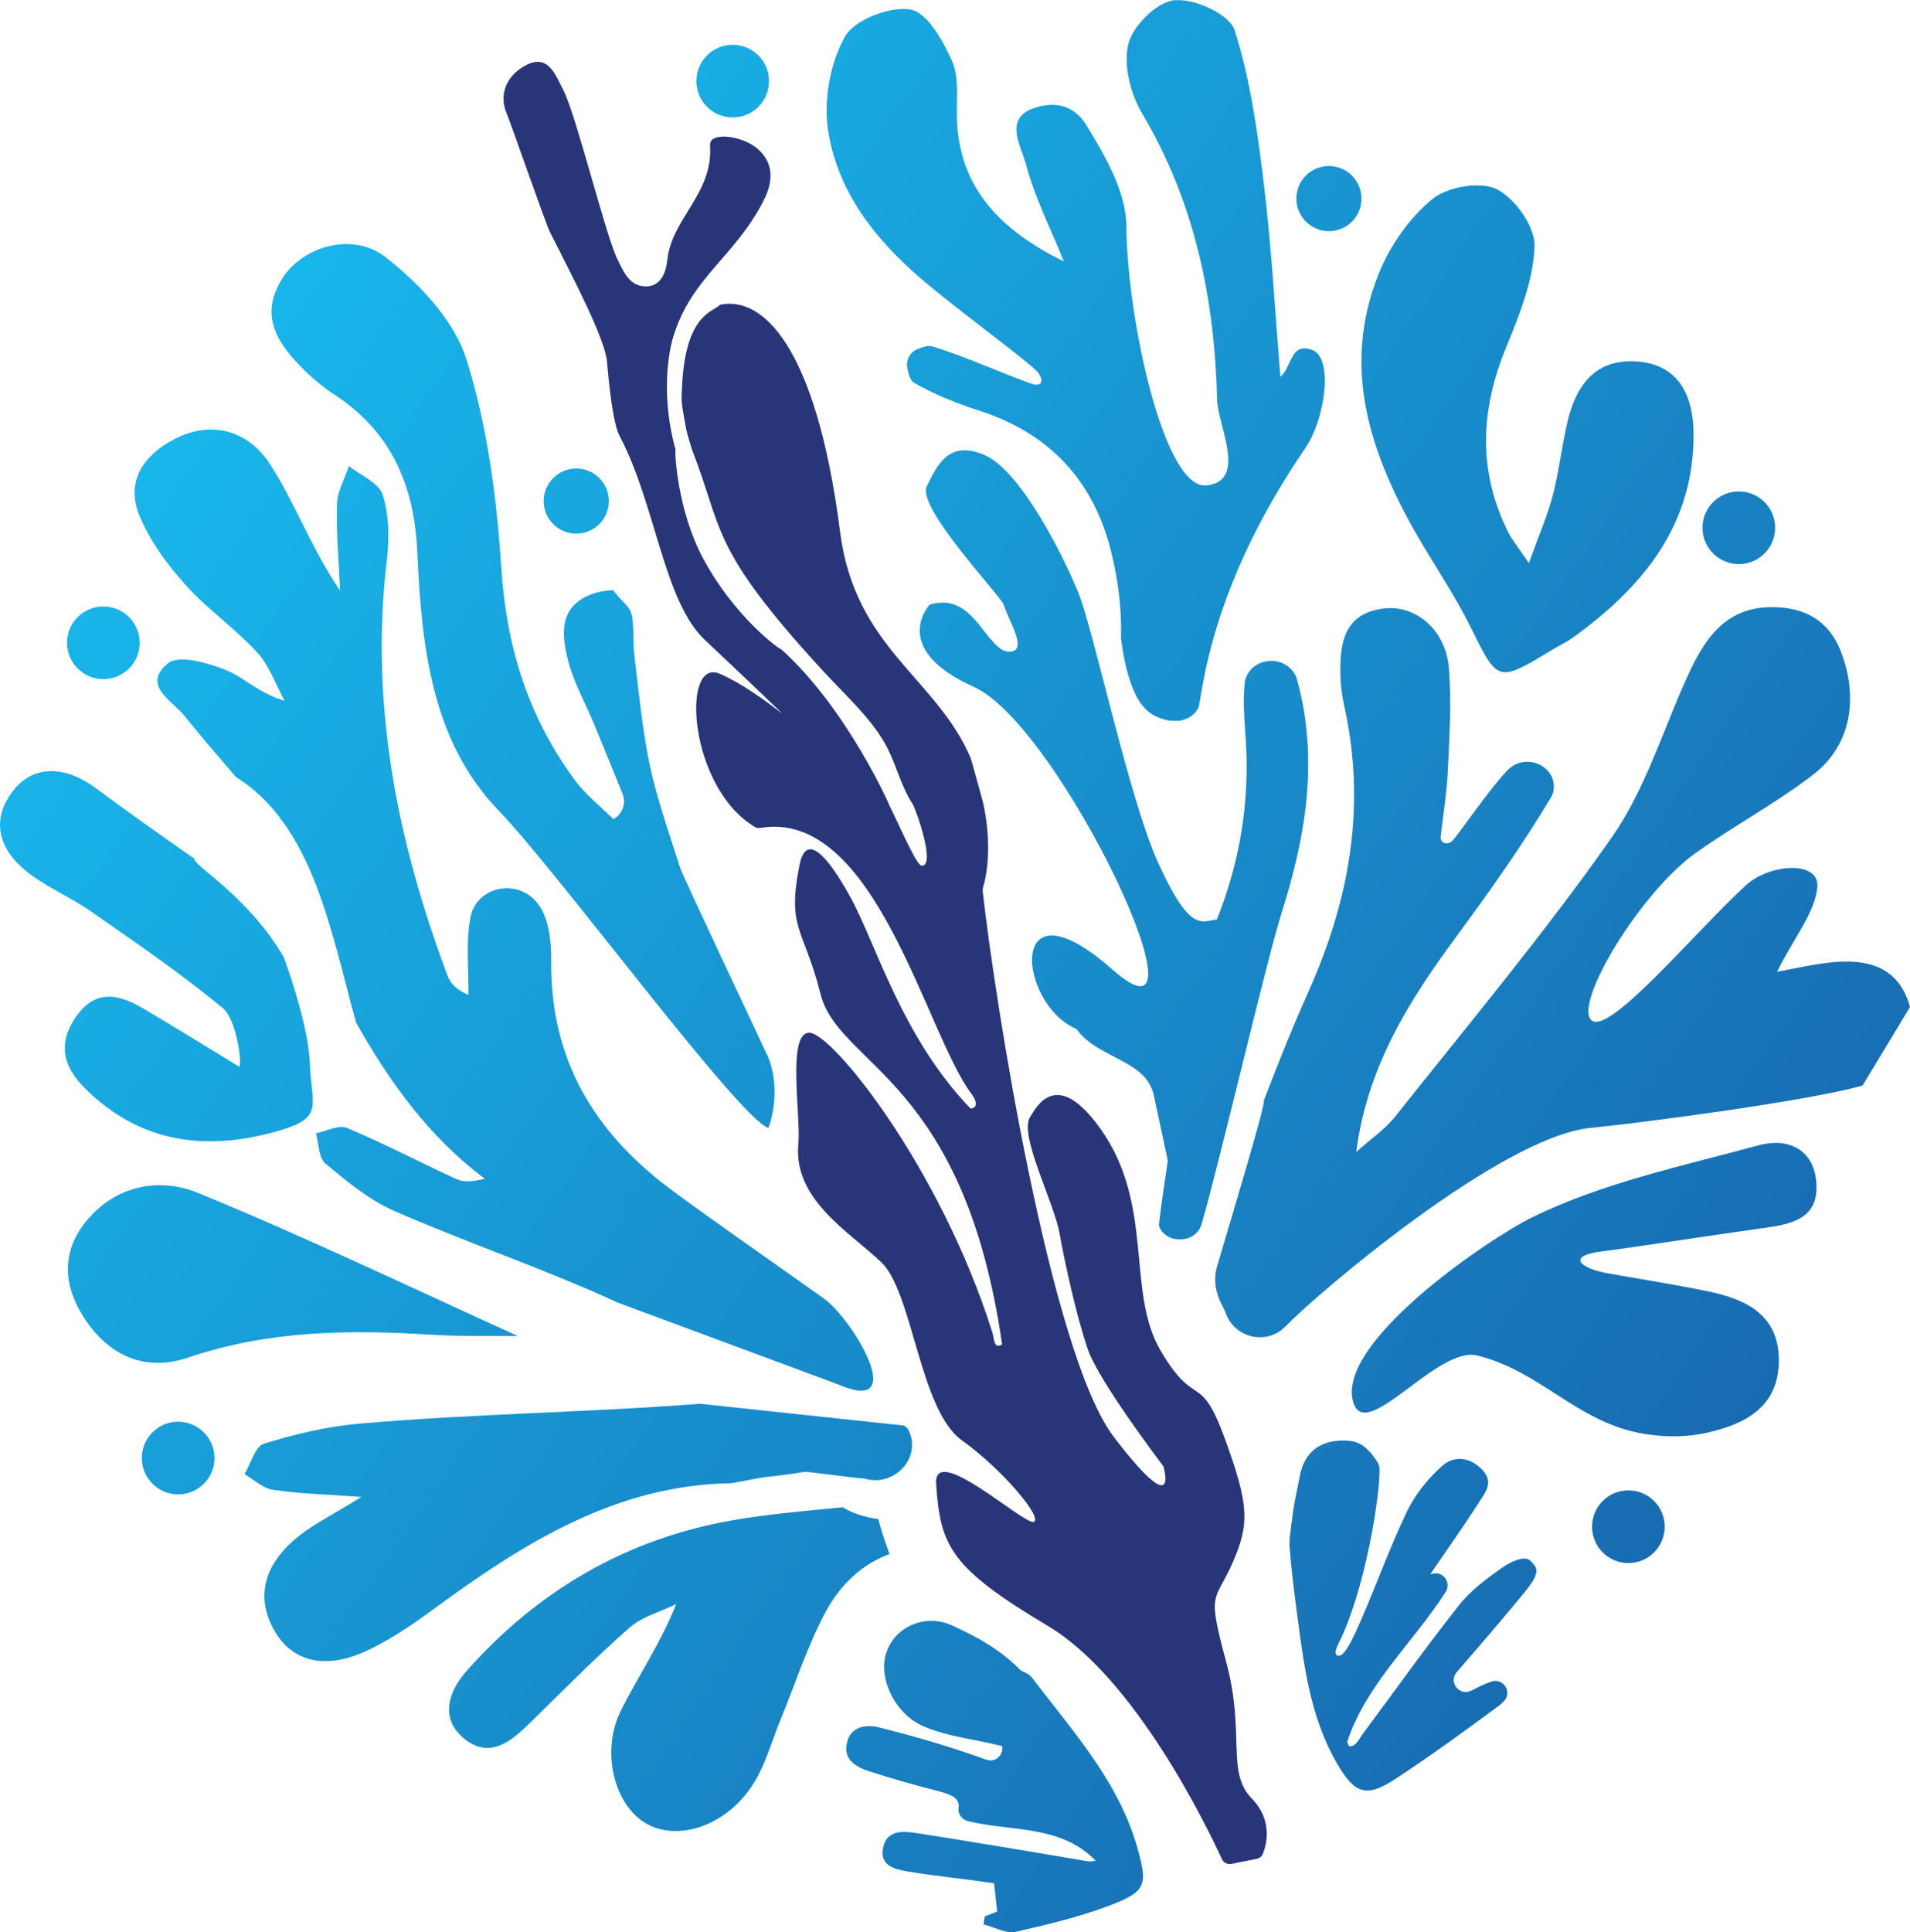 <?xml version="1.0" encoding="UTF-8"?>
<svg xmlns="http://www.w3.org/2000/svg" xmlns:xlink="http://www.w3.org/1999/xlink" id="Layer_1" data-name="Layer 1" viewBox="0 0 142.49 144.1">
  <defs>
    <style>
      .cls-1 {
        fill: url(#linear-gradient-15);
      }

      .cls-2 {
        fill: url(#linear-gradient-13);
      }

      .cls-3 {
        fill: url(#linear-gradient-2);
      }

      .cls-4 {
        fill: #283679;
      }

      .cls-5 {
        fill: url(#linear-gradient-10);
      }

      .cls-6 {
        fill: url(#linear-gradient-12);
      }

      .cls-7 {
        fill: url(#linear-gradient-4);
      }

      .cls-8 {
        fill: url(#linear-gradient-3);
      }

      .cls-9 {
        fill: url(#linear-gradient-5);
      }

      .cls-10 {
        fill: url(#linear-gradient-8);
      }

      .cls-11 {
        fill: url(#linear-gradient-14);
      }

      .cls-12 {
        fill: url(#linear-gradient-20);
      }

      .cls-13 {
        fill: url(#linear-gradient-17);
      }

      .cls-14 {
        fill: url(#linear-gradient-7);
      }

      .cls-15 {
        fill: url(#linear-gradient-9);
      }

      .cls-16 {
        fill: url(#linear-gradient-11);
      }

      .cls-17 {
        fill: url(#linear-gradient-19);
      }

      .cls-18 {
        fill: url(#linear-gradient-6);
      }

      .cls-19 {
        fill: url(#linear-gradient-21);
      }

      .cls-20 {
        fill: url(#linear-gradient-16);
      }

      .cls-21 {
        fill: url(#linear-gradient);
      }

      .cls-22 {
        fill: url(#linear-gradient-18);
      }
    </style>
    <linearGradient id="linear-gradient" x1="138.37" y1="117.57" x2="10.64" y2="29.29" gradientUnits="userSpaceOnUse">
      <stop offset="0" stop-color="#1864ac"></stop>
      <stop offset="1" stop-color="#18b8ec"></stop>
    </linearGradient>
    <linearGradient id="linear-gradient-2" x1="164.52" y1="79.74" x2="36.79" y2="-8.55" xlink:href="#linear-gradient"></linearGradient>
    <linearGradient id="linear-gradient-3" x1="145.1" y1="107.84" x2="17.37" y2="19.55" xlink:href="#linear-gradient"></linearGradient>
    <linearGradient id="linear-gradient-4" x1="149.94" y1="97.56" x2="25.54" y2="11.58" xlink:href="#linear-gradient"></linearGradient>
    <linearGradient id="linear-gradient-5" x1="118.01" y1="147.02" x2="-9.71" y2="58.74" xlink:href="#linear-gradient"></linearGradient>
    <linearGradient id="linear-gradient-6" x1="128.29" y1="132.15" x2=".56" y2="43.87" xlink:href="#linear-gradient"></linearGradient>
    <linearGradient id="linear-gradient-7" x1="109.39" y1="159.49" x2="-18.33" y2="71.21" xlink:href="#linear-gradient"></linearGradient>
    <linearGradient id="linear-gradient-8" x1="107.99" y1="161.52" x2="-19.73" y2="73.23" xlink:href="#linear-gradient"></linearGradient>
    <linearGradient id="linear-gradient-9" x1="169.76" y1="72.15" x2="42.03" y2="-16.13" xlink:href="#linear-gradient"></linearGradient>
    <linearGradient id="linear-gradient-10" x1="142.05" y1="112.24" x2="14.32" y2="23.96" xlink:href="#linear-gradient"></linearGradient>
    <linearGradient id="linear-gradient-11" x1="109.41" y1="159.47" x2="-18.32" y2="71.18" xlink:href="#linear-gradient"></linearGradient>
    <linearGradient id="linear-gradient-12" x1="112.87" y1="154.46" x2="-14.86" y2="66.18" xlink:href="#linear-gradient"></linearGradient>
    <linearGradient id="linear-gradient-13" x1="126.08" y1="135.35" x2="-1.65" y2="47.07" xlink:href="#linear-gradient"></linearGradient>
    <linearGradient id="linear-gradient-14" x1="110.01" y1="158.6" x2="-17.72" y2="70.32" xlink:href="#linear-gradient"></linearGradient>
    <linearGradient id="linear-gradient-15" x1="128.7" y1="131.56" x2=".97" y2="43.28" xlink:href="#linear-gradient"></linearGradient>
    <linearGradient id="linear-gradient-16" x1="134.64" y1="122.96" x2="6.92" y2="34.67" xlink:href="#linear-gradient"></linearGradient>
    <linearGradient id="linear-gradient-17" x1="172.15" y1="68.69" x2="44.42" y2="-19.59" xlink:href="#linear-gradient"></linearGradient>
    <linearGradient id="linear-gradient-18" x1="163.47" y1="81.25" x2="35.74" y2="-7.03" xlink:href="#linear-gradient"></linearGradient>
    <linearGradient id="linear-gradient-19" x1="102.06" y1="170.1" x2="-25.66" y2="81.81" xlink:href="#linear-gradient"></linearGradient>
    <linearGradient id="linear-gradient-20" x1="145.05" y1="107.91" x2="17.32" y2="19.62" xlink:href="#linear-gradient"></linearGradient>
    <linearGradient id="linear-gradient-21" x1="173.75" y1="66.38" x2="46.02" y2="-21.9" xlink:href="#linear-gradient"></linearGradient>
  </defs>
  <path class="cls-21" d="M57.22,78.67c-.4-.91-6.25-13.24-6.49-13.98-2.38-7.34-2.43-7.37-3.43-16-.08-.68.05-2.66-.33-3.23-.42-.62-.56-.58-1.23-1.44-.48,0-1,.08-1.56.28-2.53.91-2.3,3.06-1.78,5.04.42,1.59,1.26,3.08,1.9,4.61.72,1.74,1.43,3.49,2.14,5.24.29.71,0,1.53-.68,1.9h0c-.97-.96-2.07-1.82-2.88-2.91-3.45-4.68-5.1-9.92-5.48-15.78-.34-5.26-1.04-10.63-2.61-15.62-.92-2.91-3.51-5.63-6.01-7.59-2.47-1.94-6.18-.81-7.69,1.53-1.84,2.86-.33,4.98,1.65,6.93.52.52,1.45,1.29,2.07,1.69,4.3,2.76,6.09,6.72,6.32,11.83.32,6.92,1.02,14.05,6.07,19.28,4.43,4.59,17.92,22.95,20.12,23.67.02,0,1.09-2.74-.09-5.47Z"></path>
  <path class="cls-3" d="M87.63.01c-1.3.12-3.1,1.89-3.45,3.25-.39,1.57.15,3.72,1.02,5.19,3.93,6.62,5.42,13.84,5.6,21.38.05,1.89,2.31,6.12-.84,6.37s-5.89-12.56-5.93-19.35c-.02-2.55-1.6-5.25-3-7.54-.54-.88-1.72-2.01-3.94-1.23s-.89,2.88-.57,4.12c.66,2.51,1.87,4.87,2.85,7.3-4.6-2.27-7.81-5.37-7.98-10.61-.05-1.45.19-3.05-.35-4.3-.67-1.53-1.87-3.67-3.12-3.88-1.54-.26-4.18.76-4.89,2.03-1.11,1.98-1.6,4.74-1.25,7,.7,4.54,3.49,8.1,6.96,11.07,2.81,2.4,8.28,6.36,8.72,7,.51.75.1,1.01-.47.82-2.45-.86-4.95-2.05-7.43-2.79-.34-.1-.74.04-1.16.22-.54.23-.83.82-.71,1.4.1.49.23.94.52,1.1,1.5.86,3.15,1.52,4.8,2.05,5.28,1.69,8.58,5.23,9.89,10.56.52,2.12.79,4.24.73,6.45,0,0-.16-1.24,0,0s.42,2.71,1.01,4.02,1.32,1.65,1.66,1.82c.01,0,.24.1.29.11.14.05.28.09.43.13.05.01.1.02.14.03,0,0,.01,0,.03,0,.13.01.25.03.38.03.11,0,.22,0,.34,0,.04,0,.17-.02.22-.04.09-.02.17-.04.25-.07,0,0,.15-.05.21-.08.04-.02.2-.11.26-.15.05-.04.17-.14.2-.17.05-.04.09-.09.13-.13.07-.1.14-.2.21-.31,0,0,.02-.03.04-.07.15-.91.31-1.82.5-2.73,1.3-6.07,3.99-11.5,7.46-16.61,1.48-2.18,2.11-6.73.49-7.31s-1.48,1.26-2.36,2.01c-.41-5.02-.67-9.75-1.24-14.43-.47-3.85-1-7.76-2.18-11.43-.37-1.17-2.97-2.36-4.42-2.22"></path>
  <path class="cls-8" d="M96.76,50.67c-.05-.19-.15-.38-.27-.55-1.04-1.45-3.44-.91-3.64.86,0,0,0,.02,0,.03-.18,1.75.09,3.54.14,5.31.12,4.35-.68,8.41-2.2,12.24-.11.02-.21.04-.31.06-1.03.21-1.93.5-4.12-4.37-2.18-4.87-4.77-17.26-5.93-20.09-1.12-2.75-4.3-9.08-6.99-10.23-2.68-1.15-3.53.78-4.3,2.34-.78,1.56,5.51,8.17,5.73,8.82.46,1.36,1.79,3.4.51,3.51-.4.03-.72-.17-1.04-.47-1.33-1.25-2.27-3.83-4.98-3.04,0,0-3.09,3.28,3.31,6.15,6.4,2.87,18.31,28.12,10.32,21.07-7.99-7.05-7.05,2.62-2.68,4.43,1.59,2.24,5.2,2.27,5.77,4.96l1.04,4.86c-.35,2.36-.7,4.78-.65,4.9.27.67.96,1.04,1.68.96.03,0,.06,0,.09,0,.65-.06,1.21-.48,1.39-1.1,1.25-4.19,4.83-19.62,6-23.3,1.81-5.71,2.75-11.47,1.13-17.34Z"></path>
  <path class="cls-7" d="M142.49,75.1c-.87-3.13-3.3-3.61-6.05-3.31-1.27.14-2.52.44-3.86.68,1.09-2.31,2.85-4.39,3-6.34s-3.55-1.74-5.34-.1c-3.76,3.44-10.27,11.32-11.54,10.04s3.63-9.48,7.81-12.46c2.88-2.06,6.05-3.73,8.83-5.9,2.77-2.16,3.31-5.7,2-9.1-.94-2.44-2.84-3.35-5.23-3.33-3.6.04-5.1,2.64-6.37,5.49-1.76,3.94-3.07,8.22-5.51,11.7-5.03,7.16-10.67,13.91-16.12,20.77-.81,1.02-1.95,1.78-2.93,2.67.81-6.35,3.94-11.27,7.45-16.04,2.5-3.39,4.94-6.83,7.1-10.44.09-.15.14-.31.17-.49.26-1.79-2.01-2.82-3.34-1.59-.07.06-.13.12-.19.19-1.5,1.61-3.71,4.94-4.08,5.22s-.83.1-.82-.33c.18-1.65.47-3.3.54-4.96.12-2.54.28-5.1.08-7.63-.22-2.84-2.45-4.74-4.84-4.46-3.02.36-3.31,2.62-3.25,5.04.02.76.13,1.51.29,2.25,1.63,7.4.43,14.33-2.67,21.27-1.2,2.68-2.29,5.41-3.34,8.15.18.16-2.35,8.48-3.49,12.39-.28.97-.1,1.98.38,2.86.11.2.21.42.3.66.71,1.84,3.08,2.33,4.45.9,2.19-2.28,15.97-14.09,22.72-14.78,4.16-.42,16.29-2.02,20.31-3.16"></path>
  <path class="cls-9" d="M23.12,79.35c-.12-3.12-1.96-7.98-1.96-7.98-2.65-4.55-6.78-6.84-6.66-7.33-2.46-1.72-4.91-3.44-7.31-5.23-2.28-1.71-4.64-1.79-6.16.1-1.72,2.14-1.14,4.27.7,5.87,1.48,1.29,3.42,2.05,5.05,3.19,3.34,2.33,6.72,4.63,9.85,7.22,1.02.85,1.46,4.2,1.21,4.36-2.38-1.45-4.74-2.91-7.14-4.33-1.8-1.07-3.55-1.49-5.01.58-1.4,1.98-1.01,3.72.64,5.36,4.16,4.14,9.12,4.72,14.47,3.17,3.41-.99,2.44-1.85,2.32-4.97Z"></path>
  <path class="cls-18" d="M62.61,103.28c5.27,2.25,1.02-4.89-1.15-6.44-3.86-2.75-8.4-5.89-11.46-8.17-5.7-4.25-8.96-9.71-8.88-16.99.01-1.31-.12-2.79-.73-3.88-.14-.25-.32-.48-.52-.69-1.27-1.33-3.57-1.1-4.48.5-.12.21-.21.43-.26.66-.41,1.9-.15,3.94-.18,5.93-.94-.4-1.36-.89-1.57-1.45-3.75-10-5.8-20.24-4.52-30.99.19-1.6.17-3.35-.31-4.86-.28-.89-1.64-1.44-2.52-2.14-.31.95-.87,1.9-.89,2.86-.06,2.14.14,4.28.23,6.43-2.19-3.22-3.37-6.6-5.28-9.51-1.55-2.35-4.24-3.27-7.08-1.79-2.32,1.21-3.67,3.17-2.59,5.75.78,1.87,2.06,3.61,3.43,5.13,1.62,1.81,3.67,3.22,5.32,5.01.92.99,1.39,2.4,2.06,3.62-1.88-.54-2.99-1.72-4.36-2.28-1.35-.55-3.53-1.17-4.33-.52-2.02,1.65.32,2.79,1.25,3.96,1.23,1.54,2.52,3.03,3.8,4.52,1.37.85,2.53,1.98,3.48,3.3,2.09,2.87,3.17,6.41,4.11,9.8.48,1.72.89,3.49,1.39,5.24,2.48,4.37,5.37,8.47,9.6,11.63-.91.22-1.59.27-2.13.02-2.73-1.25-5.39-2.65-8.15-3.81-.61-.26-1.54.24-2.32.4.22.77.2,1.83.7,2.25,1.61,1.34,3.29,2.74,5.18,3.56,5.49,2.39,11.19,4.31,16.62,6.81"></path>
  <path class="cls-14" d="M57.1,110.15c.38,0,2.83-.35,2.91-.38.15-.05,4.17.53,4.31.47,0,0,.14.03.36.08,2.03.47,3.92-1.46,3.21-3.41-.11-.31-.27-.53-.51-.6-.02,0-15.14-1.62-15.16-1.62-8.52.66-16.96.74-25.47,1.49-2.38.21-4.77.78-7.06,1.49-.65.2-.97,1.48-1.45,2.27.71.41,1.38,1.06,2.13,1.17,1.91.29,3.86.33,6.59.53-2.15,1.34-3.65,2.06-4.88,3.09-2.17,1.81-3.11,4.18-1.65,6.81,1.44,2.59,4,2.78,6.42,1.79,2.01-.83,3.87-2.13,5.64-3.43,6.62-4.84,13.47-9.14,22.01-9.28.15,0,2.42-.46,2.6-.46Z"></path>
  <path class="cls-10" d="M65.51,113.28c-.95-.11-1.86-.4-2.65-.87-2.75.27-5.5.5-8.21.97-7.93,1.38-14.55,5.26-19.86,11.26-1.27,1.43-2.06,3.5-.14,5.04,1.9,1.53,3.48.19,4.9-1.2,2.45-2.4,4.86-4.85,7.44-7.11.94-.82,2.3-1.17,3.46-1.74-1.21,3.02-2.86,5.39-4.13,7.94-1.51,3.03-.51,6.98,1.81,8.38,2.36,1.43,6,.27,8.01-2.82.95-1.46,1.41-3.23,2.08-4.86,1.1-2.66,1.98-5.43,3.32-7.96,1.17-2.21,2.82-3.67,4.82-4.41-.32-.87-.61-1.75-.85-2.64Z"></path>
  <path class="cls-15" d="M114.06,41.99c.81-2.25,1.42-3.63,1.79-5.07.47-1.82.67-3.72,1.11-5.55.66-2.77,2.19-4.7,5.32-4.4,3.1.3,4.03,2.75,4.06,5.26.1,6.88-3.78,11.58-9.07,15.37-.45.32-.97.55-1.44.84-4.14,2.51-4.07,2.47-6.16-1.75-1.13-2.28-2.58-4.4-3.86-6.61-3.57-6.16-5.78-12.61-2.96-19.66.83-2.08,2.28-4.15,3.99-5.56,1.13-.93,3.58-1.36,4.82-.75,1.37.68,2.88,2.82,2.82,4.28-.09,2.54-1.14,5.12-2.13,7.54-1.92,4.69-2.11,9.26.2,13.83.24.47.58.88,1.51,2.24Z"></path>
  <path class="cls-5" d="M119.75,94.93c2.58.46,5.17.86,7.73,1.39,2.91.61,5.34,1.83,5.22,5.37-.11,3.32-2.6,4.52-5.26,5.14-1.67.39-3.56.37-5.24.02-4.67-.95-7.37-4.63-12.01-5.76-2.95-.72-8.27,6.52-9.22,3.53-1.42-4.45,10.09-12.24,13.31-13.82,5.26-2.59,11.21-3.83,16.93-5.39,2.16-.59,4.15.29,4.3,2.87.16,2.69-1.99,3.04-4.05,3.32-3.98.55-9.02,1.35-11.92,1.72-2.9.37-1.4,1.31.21,1.6Z"></path>
  <path class="cls-16" d="M38.64,99.64c-1.52-.02-4.03.05-6.52-.1-6.12-.39-12.14-.31-18.06,1.7-3.17,1.08-5.89-.06-7.77-2.93-1.56-2.39-1.72-4.87.05-7.12,2.19-2.78,5.51-3.43,8.45-2.22,8.29,3.41,16.37,7.29,23.85,10.67Z"></path>
  <path class="cls-4" d="M93.41,134.16c-1.98-2.03-.48-4.79-1.93-10.2-1.46-5.41-.86-4.4.45-7.36,1.31-2.96,1.26-4.36-.58-9.38-1.84-5.02-2.15-2.04-4.76-6.48-2.61-4.44-.43-10.88-4.51-16.58-3.31-4.63-4.8-1.52-5.23-.86-.86,1.34,1.77,6.31,2.2,8.71.43,2.4,1.28,6.2,2.1,8.61.79,2.33,5.33,8.32,5.63,8.72.01.01.02.03.02.05.1.35,1.05,3.98-3.69-2.2-4.79-6.24-8.96-33.09-9.8-40.75,0-.08.02-.15.02-.23.61-2.01.42-4.71-.04-6.54,0,0-.85-3.07-.85-3.07-2.53-6.04-8.66-8.21-9.77-16.95-1.79-13.97-5.84-17.6-8.96-16.92-.44.53-2.54.6-2.82,5.96-.08,1.5-.06,1.25.3,3.32.05.28.41,1.46.44,1.54,2.35,6.01,1.28,7.24,9.68,16.39,1.01,1.1,2.08,2.13,3.06,3.25.85.98,1.59,1.97,2.1,3.17.53,1.23.9,2.51,1.63,3.64.23.36,1.75,4.63.65,4.56-.39-.02-1.75-3.22-2.4-4.49.07.07-3.19-7.27-8.07-11.65-.16,0-3.49-2.42-5.83-6.78-1.93-3.6-2.13-8.01-2.05-8.1-1.32-4.77-.21-8.31-.19-8.36,1.37-4.55,4.59-5.96,6.76-10.23.59-1.16.95-2.7-.53-3.92-1.12-.91-3.54-1.24-3.47-.19.25,3.61-2.87,5.44-3.19,8.58-.09.89-.48,1.94-1.59,1.94-1.22,0-1.66-1.06-2.15-2.07-.88-1.84-3.06-10.7-3.99-12.52-.62-1.21-1.15-2.78-2.82-1.9-1.57.82-1.99,2.32-1.43,3.59.27.62,2.91,8.22,3.22,8.83,1.76,3.49,4.12,7.96,4.27,9.71.15,1.77.44,4.58.94,5.53,2.68,5.05,3.28,12.31,6.35,15.19,1.97,1.85,3.93,3.71,5.78,5.5-1.26-.96-2.93-2.21-4.66-2.97-2.9-1.27-2.36,8.48,2.64,11.44.11.06.24.08.36.06,8.58-1.49,12.35,15.25,15.74,19.78.84,1.12-.03,1.15-.04,1.14-5.14-5.34-7.05-12.31-8.95-15.75-1.87-3.38-3.33-4.75-3.8-2.42-.97,4.83.33,4.7,1.56,9.62,1.35,5.4,10.68,6.25,13.55,26.14-.64.4-.59-.45-.72-.87-3.91-12.39-11.99-22.4-13.67-22.37s-.61,6.16-.81,8.3c-.39,4.14,3.8,6.55,6.17,8.8,2.37,2.24,2.87,11.03,6.02,13.29,3.15,2.26,6.13,5.91,5.35,6.09-.77.18-7.46-5.95-7.26-2.85.3,4.71,1.11,6.3,8.38,10.64,6.47,3.87,11.84,14.97,12.94,17.36.12.27.41.41.7.36l1.89-.38c.21-.04.39-.18.47-.39.28-.71.73-2.49-.81-4.08Z"></path>
  <path class="cls-6" d="M79.88,131.73c-1.67-7.33-6.5-9.38-8.79-10.48-1.91-.92-4.27-.05-4.95,1.96,0,.02-.01.03-.02.05-.62,1.88.62,4.55,2.76,5.48,1.27.55,2.68.81,4.05,1.08,2.67.52,5.17,1.26,7.29,2.73-.13-.25-.27-.52-.34-.82Z"></path>
  <g>
    <path class="cls-2" d="M109.75,126.08c-.87.45-1.72-.63-1.08-1.37,1.65-1.9,3.2-3.7,4.71-5.53.54-.66,1.53-1.74,1.16-2.34-.16-.2-.16-.25-.41-.47-.43-.39-1.52.15-2.06.54-1.16.82-2.35,1.7-3.22,2.8-2.47,3.12-4.78,6.37-7.16,9.57-.25.34-.51.89-.85.94s-.23-.2-.34-.3c1.41-4.31,4.88-7.34,7.35-11.2.43-.68-.17-1.54-.95-1.36l-.2.05c1.38-2.03,2.53-3.64,3.59-5.3.48-.75,1.21-1.56.27-2.52-.93-.95-2.1-1.05-2.99-.25-1.03.93-1.98,2.09-2.58,3.33-1.27,2.64-2.27,5.41-3.43,8.1-.4.91-1.14,2.66-1.64,2.71s-.19-.66-.11-.82c2.03-3.92,3.2-11.41,3.1-13.19-.01-.19-.1-.36-.21-.52-.83-1.26-1.51-1.46-2.12-1.5-1.91-.14-3.24.69-3.61,2.62-.22,1.15-.5,2.32-.6,3.47,0,0-.01,0-.02,0-.05.62-.19,1.25-.14,1.87.12,1.54.31,3.08.51,4.62.53,3.95.96,7.93,3.02,11.48,1.32,2.27,2.17,2.6,4.36,1.16,2.63-1.73,5.18-3.58,7.71-5.45.14-.1.27-.22.39-.35.63-.68-.05-1.76-.93-1.46-.53.17-1.03.43-1.53.69Z"></path>
    <path class="cls-11" d="M76.98,125.11c-.33-.44-1.08-.56-1.63-.83-.1.11-.2.21-.31.32.26.49.51.98.78,1.48.42.81-.5,1.65-1.27,1.16-.52-.33-1-.81-1.66-1.51-.61-.65-1.6-.98-2.47-1.3-.27-.1-.91.23-1.05.53-.13.27.06.88.32,1.12.81.75,1.68,1.43,2.58,2.07.71.51,1.42,1.02,2.13,1.53.85.6.15,1.91-.83,1.55-.02,0-.04-.02-.06-.02-2.59-.94-5.25-1.71-7.92-2.38-.92-.23-2.13-.13-2.41,1.16-.28,1.26.68,1.79,1.66,2.11,1.74.56,3.49,1.06,5.26,1.51.86.22,1.52.5,1.41,1.23-.07.46.28.88.73.99,3.31.78,6.89.26,9.5,2.94-.47.12-.88-.01-1.3-.08-4.04-.67-8.08-1.37-12.13-1.99-.98-.15-2.17-.21-2.43,1.1-.28,1.4.95,1.62,1.9,1.78,2.02.34,4.06.53,6.09.83.1.01.19.03.29.04l.23,2.11-.93.37c-.03.2-.05.39-.08.59.81.2,1.69.72,2.41.55,2.56-.59,5.15-1.2,7.57-2.19,2.16-.89,2.18-1.52,1.56-3.83-1.37-5.1-4.86-8.89-7.93-12.93Z"></path>
  </g>
  <circle class="cls-1" cx="7.71" cy="47.94" r="2.71"></circle>
  <circle class="cls-20" cx="121.48" cy="113.86" r="2.71"></circle>
  <circle class="cls-13" cx="129.72" cy="39.36" r="2.71"></circle>
  <circle class="cls-22" cx="54.66" cy="6.05" r="2.71"></circle>
  <circle class="cls-17" cx="13.29" cy="108.74" r="2.71"></circle>
  <circle class="cls-12" cx="42.99" cy="37.37" r="2.43"></circle>
  <circle class="cls-19" cx="99.14" cy="14.81" r="2.43"></circle>
</svg>
